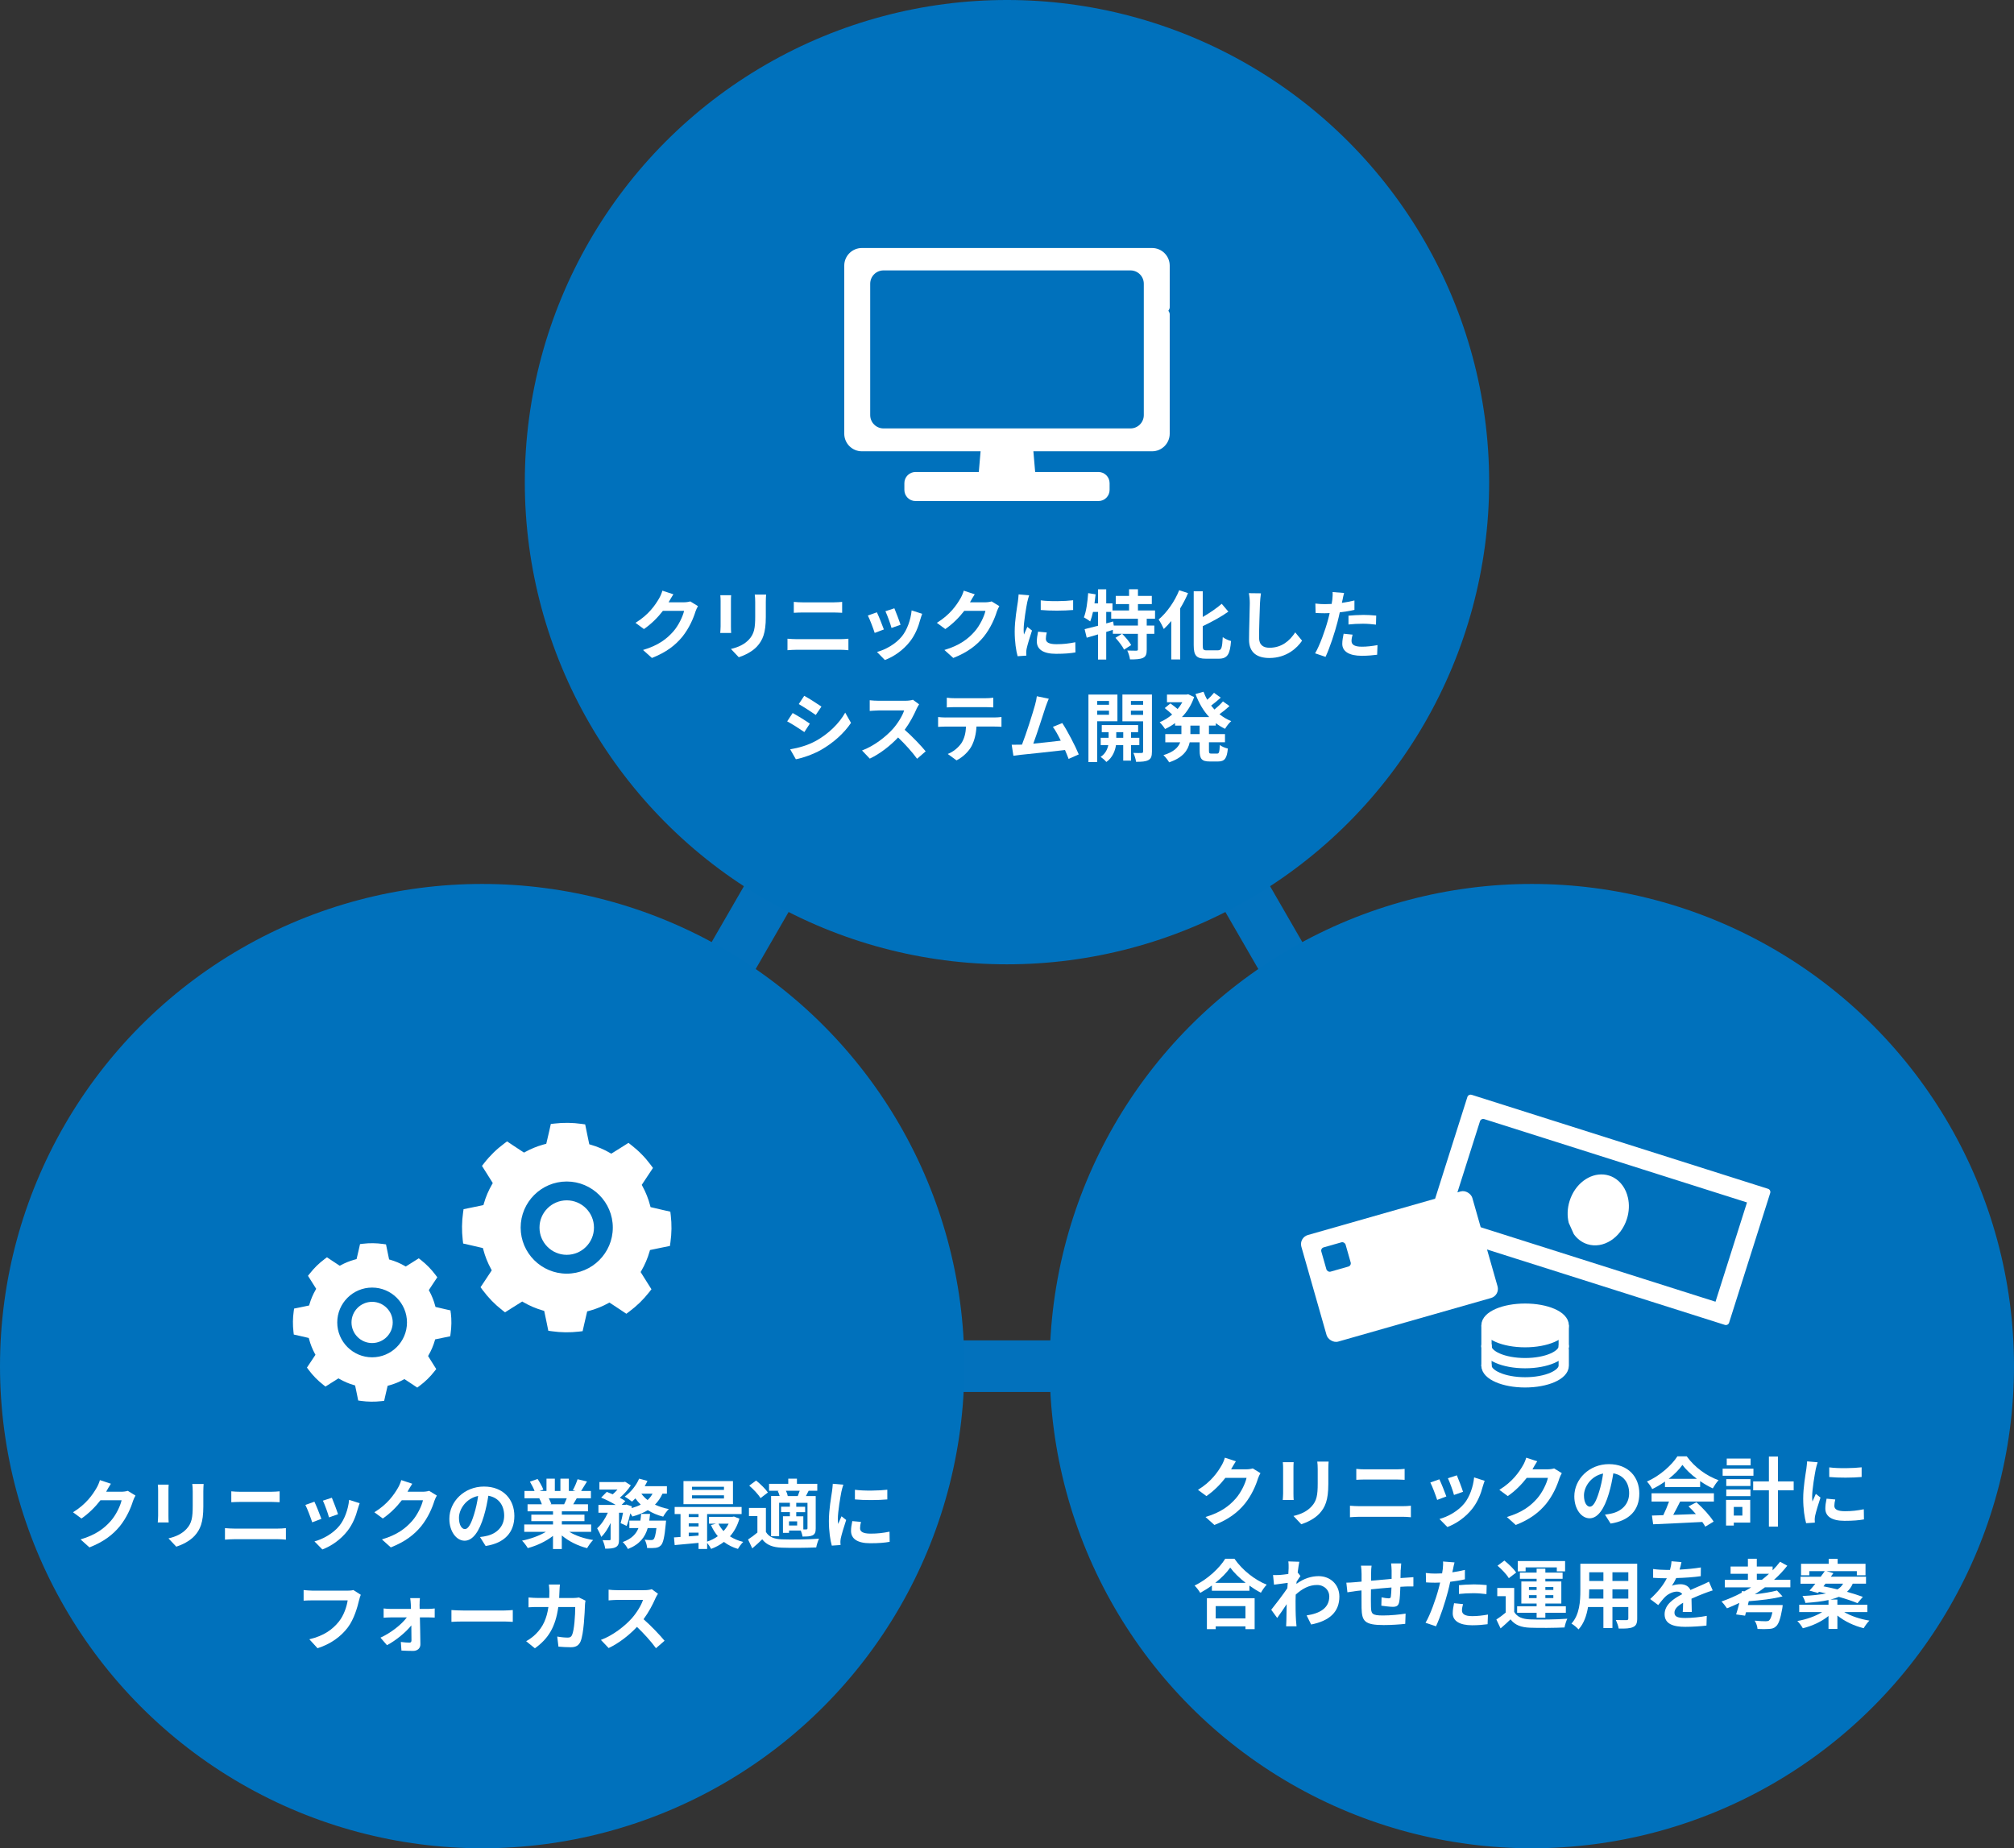 <?xml version="1.0" encoding="UTF-8"?>
<svg id="_レイヤー_2" data-name="レイヤー 2" xmlns="http://www.w3.org/2000/svg" viewBox="0 0 668.31 613.33">
  <rect x="0" y="0" width="668.31" height="613.33" fill="#333333" stroke="none"/>
  <defs>
    <style>
      .cls-1 {
        stroke: #0271bc;
        stroke-miterlimit: 10;
        stroke-width: 17.12px;
      }

      .cls-1, .cls-2 {
        fill: none;
      }

      .cls-3, .cls-4 {
        fill: #fff;
      }

      .cls-3, .cls-2 {
        stroke: #fff;
        stroke-linecap: round;
        stroke-linejoin: round;
        stroke-width: 3.41px;
      }

      .cls-5 {
        fill: #0071bc;
      }
    </style>
  </defs>
  <g id="_レイヤー_1-2" data-name="レイヤー 1">
    <polygon class="cls-1" points="334.15 160 164.78 453.36 503.53 453.36 334.15 160"/>
    <g>
      <circle class="cls-5" cx="334.15" cy="160" r="160"/>
      <g>
        <path class="cls-4" d="M221.95,199.75s-.05.08-.08.12h5.02c.77,0,1.6-.12,2.17-.3l2.55,1.57c-.28.48-.62,1.17-.83,1.8-.67,2.22-2.1,5.55-4.35,8.35-2.38,2.9-5.4,5.2-10.1,7.05l-2.95-2.65c5.12-1.52,7.9-3.7,10.07-6.17,1.7-1.95,3.15-4.95,3.55-6.82h-7.02c-1.67,2.17-3.85,4.37-6.3,6.05l-2.8-2.07c4.37-2.67,6.55-5.9,7.8-8.05.38-.62.9-1.77,1.12-2.62l3.65,1.2c-.57.87-1.22,2-1.52,2.55Z"/>
        <path class="cls-4" d="M242.55,199.43v8.45c0,.62.02,1.6.07,2.17h-3.62c.03-.47.12-1.45.12-2.2v-8.42c0-.47-.02-1.35-.1-1.92h3.6c-.05.57-.07,1.12-.07,1.92ZM254.12,199.8v4.95c0,5.37-1.05,7.7-2.9,9.75-1.65,1.8-4.25,3.02-6.07,3.6l-2.6-2.75c2.47-.58,4.5-1.53,6-3.15,1.72-1.88,2.05-3.75,2.05-7.65v-4.75c0-1-.05-1.8-.15-2.5h3.77c-.05.7-.1,1.5-.1,2.5Z"/>
        <path class="cls-4" d="M264.43,212.1h14.35c.85,0,1.9-.05,2.75-.15v3.82c-.87-.1-2-.15-2.75-.15h-14.35c-.97,0-2.2.08-3.12.15v-3.82c.97.08,2.15.15,3.12.15ZM266.33,199.88h10.35c1,0,2.08-.08,2.77-.15v3.62c-.72-.03-1.9-.1-2.77-.1h-10.32c-.95,0-2.1.05-2.95.1v-3.62c.9.1,2.07.15,2.92.15Z"/>
        <path class="cls-4" d="M293.3,208.88l-3.05,1.15c-.42-1.35-1.67-4.67-2.27-5.77l3-1.07c.62,1.27,1.82,4.3,2.32,5.7ZM305.4,205.5c-.65,2.52-1.7,5.12-3.4,7.32-2.32,3-5.45,5.1-8.37,6.2l-2.62-2.67c2.75-.72,6.22-2.62,8.3-5.22,1.7-2.12,2.9-5.45,3.2-8.57l3.5,1.12c-.3.8-.45,1.33-.6,1.83ZM298.83,207.33l-3,1.05c-.3-1.22-1.4-4.25-2.02-5.55l2.97-.97c.47,1.08,1.7,4.32,2.05,5.47Z"/>
        <path class="cls-4" d="M321.95,199.75s-.05.08-.08.12h5.02c.77,0,1.6-.12,2.17-.3l2.55,1.57c-.28.48-.62,1.17-.83,1.8-.67,2.22-2.1,5.55-4.35,8.35-2.38,2.9-5.4,5.2-10.1,7.05l-2.95-2.65c5.12-1.52,7.9-3.7,10.07-6.17,1.7-1.95,3.15-4.95,3.55-6.82h-7.02c-1.67,2.17-3.85,4.37-6.3,6.05l-2.8-2.07c4.37-2.67,6.55-5.9,7.8-8.05.38-.62.9-1.77,1.12-2.62l3.65,1.2c-.57.87-1.22,2-1.52,2.55Z"/>
        <path class="cls-4" d="M340.88,199.78c-.33,1.67-1.2,6.67-1.2,9.17,0,.47.03,1.12.1,1.62.37-.85.77-1.72,1.12-2.55l1.55,1.22c-.7,2.07-1.52,4.8-1.8,6.12-.07.38-.12.92-.12,1.17,0,.28.03.67.05,1.03l-2.9.2c-.5-1.72-.97-4.77-.97-8.17,0-3.75.77-7.97,1.05-9.9.07-.7.22-1.65.25-2.45l3.5.3c-.2.52-.53,1.77-.62,2.22ZM347.05,212c0,1.1.95,1.77,3.5,1.77,2.22,0,4.07-.2,6.27-.65l.05,3.37c-1.62.3-3.62.47-6.45.47-4.3,0-6.37-1.52-6.37-4.1,0-.97.15-1.97.42-3.25l2.88.27c-.2.83-.3,1.42-.3,2.1ZM356.1,199.2v3.22c-3.07.27-7.6.3-10.75,0v-3.2c3.07.42,8.05.3,10.75-.03Z"/>
        <path class="cls-4" d="M380.52,205.33v2.25h2.52v2.75h-2.52v5.22c0,1.5-.25,2.3-1.25,2.77-1.02.45-2.42.5-4.3.5-.1-.85-.5-2.12-.9-2.95,1.25.05,2.6.05,3,.05.42-.02.52-.1.52-.42v-5.17h-5.22c1.1,1.1,2.4,2.62,3,3.72l-2.37,1.52c-.5-1.08-1.77-2.72-2.85-3.92l2.15-1.33h-3.02v-1.32c-.72.22-1.47.47-2.2.7v9.17h-2.72v-8.35c-1.35.4-2.62.77-3.75,1.1l-.7-2.85c1.22-.28,2.77-.68,4.45-1.12v-4.6h-1.67c-.25,1.2-.58,2.27-.92,3.17-.45-.38-1.52-1.05-2.1-1.35.8-2,1.2-5.1,1.42-8.05l2.47.4c-.1,1-.22,2-.37,3h1.17v-4.67h2.72v4.67h2.08v2.35h5.5v-2.12h-4.42v-2.7h4.42v-2.22h2.95v2.22h4.6v2.7h-4.6v2.12h5.67v2.75h-2.75ZM377.6,205.33h-8.87v-2.27h-1.65v3.82l2.3-.65.2,1.35h8.02v-2.25Z"/>
        <path class="cls-4" d="M394.23,196.83c-.72,1.7-1.6,3.4-2.6,5.05v16.95h-2.97v-12.75c-.8.98-1.65,1.88-2.47,2.65-.33-.75-1.17-2.4-1.72-3.15,2.7-2.28,5.32-5.95,6.82-9.72l2.95.97ZM404.15,215.8c1.2,0,1.4-.85,1.6-4.37.7.53,1.95,1.1,2.75,1.28-.35,4.3-1.12,5.87-4.07,5.87h-4.27c-3.15,0-4.05-1-4.05-4.52v-17.87h3v8.55c2.35-1.35,4.65-2.95,6.3-4.37l2.2,2.6c-2.47,1.75-5.57,3.42-8.5,4.82v6.3c0,1.47.17,1.72,1.38,1.72h3.67Z"/>
        <path class="cls-4" d="M418.1,200.2c-.1,2.7-.3,8.3-.3,11.4,0,2.52,1.5,3.35,3.45,3.35,4.12,0,6.75-2.37,8.55-5.1l2.27,2.75c-1.6,2.4-5.15,5.75-10.85,5.75-4.1,0-6.75-1.8-6.75-6.07,0-3.35.25-9.92.25-12.07,0-1.17-.1-2.38-.32-3.37l4.02.05c-.15,1.05-.27,2.32-.32,3.32Z"/>
        <path class="cls-4" d="M445.48,199.11c-.05.27-.12.6-.2.95,1.4-.2,2.8-.47,4.17-.8v3.12c-1.5.35-3.2.62-4.87.82-.23,1.08-.48,2.17-.75,3.2-.9,3.5-2.57,8.6-3.97,11.57l-3.47-1.17c1.5-2.5,3.4-7.75,4.32-11.25.17-.67.37-1.38.52-2.1-.58.03-1.12.05-1.65.05-1.2,0-2.15-.05-3.02-.1l-.08-3.12c1.28.15,2.12.2,3.15.2.72,0,1.47-.02,2.25-.07.1-.55.18-1.03.23-1.42.1-.92.15-1.95.08-2.52l3.82.3c-.2.67-.42,1.8-.52,2.35ZM448.48,212.68c0,1.1.75,1.92,3.42,1.92,1.67,0,3.4-.2,5.2-.53l-.12,3.2c-1.4.18-3.1.35-5.1.35-4.2,0-6.47-1.45-6.47-3.97,0-1.15.25-2.35.45-3.35l2.97.3c-.2.7-.35,1.52-.35,2.07ZM452.27,204.05c1.42,0,2.92.08,4.4.23l-.08,3c-1.25-.15-2.77-.3-4.3-.3-1.7,0-3.25.08-4.82.25v-2.92c1.4-.12,3.2-.25,4.8-.25Z"/>
        <path class="cls-4" d="M268.73,240.13l-1.82,2.8c-1.42-.97-4.02-2.67-5.7-3.55l1.82-2.77c1.67.9,4.42,2.62,5.7,3.52ZM270.75,245.85c4.25-2.38,7.72-5.8,9.72-9.37l1.92,3.4c-2.32,3.45-5.85,6.62-9.95,8.97-2.55,1.45-6.12,2.7-8.35,3.1l-1.88-3.3c2.8-.47,5.8-1.3,8.52-2.8ZM272.58,234.48l-1.88,2.77c-1.4-.97-4-2.67-5.65-3.6l1.82-2.75c1.65.9,4.4,2.67,5.7,3.57Z"/>
        <path class="cls-4" d="M304.12,235.3c-.85,1.95-2.25,4.62-3.92,6.87,2.47,2.15,5.5,5.35,6.97,7.15l-2.85,2.47c-1.62-2.25-3.95-4.8-6.3-7.07-2.65,2.8-5.97,5.4-9.4,7.02l-2.57-2.7c4.02-1.5,7.9-4.55,10.25-7.17,1.65-1.87,3.17-4.35,3.72-6.12h-8.47c-1.05,0-2.42.15-2.95.17v-3.55c.67.1,2.2.17,2.95.17h8.82c1.08,0,2.08-.15,2.57-.33l2.05,1.52c-.2.28-.65,1.05-.88,1.55Z"/>
        <path class="cls-4" d="M313.68,238.08h16.37c.53,0,1.62-.05,2.27-.15v3.25c-.62-.05-1.57-.08-2.27-.08h-6.02c-.15,2.57-.7,4.67-1.6,6.42-.88,1.72-2.8,3.67-5.02,4.8l-2.92-2.12c1.78-.67,3.52-2.12,4.52-3.57,1.02-1.55,1.45-3.42,1.55-5.52h-6.87c-.75,0-1.7.05-2.4.1v-3.27c.75.08,1.62.15,2.4.15ZM316.85,231.7h10.05c.85,0,1.85-.05,2.7-.17v3.22c-.85-.05-1.83-.1-2.7-.1h-10.02c-.87,0-1.92.05-2.7.1v-3.22c.83.12,1.85.17,2.67.17Z"/>
        <path class="cls-4" d="M346.95,234.63c-.8,2.45-2.82,8.8-4.07,12.15,3.05-.3,6.6-.7,9.12-1-.88-1.8-1.8-3.47-2.62-4.57l3.12-1.27c1.77,2.7,4.32,7.6,5.47,10.4l-3.37,1.5c-.33-.85-.73-1.87-1.2-2.95-4.05.48-11.62,1.28-14.77,1.6-.62.08-1.55.2-2.35.3l-.57-3.65c.85,0,1.92,0,2.75-.03.2,0,.45-.02.67-.02,1.45-3.7,3.6-10.55,4.32-13.15.35-1.27.5-2.05.6-2.9l3.97.83c-.33.75-.7,1.67-1.08,2.77Z"/>
        <path class="cls-4" d="M364.08,239.33v13.55h-2.9v-22.39h9.62v8.85h-6.72ZM364.08,232.61v1.27h3.92v-1.27h-3.92ZM368,237.18v-1.35h-3.92v1.35h3.92ZM375.32,247.25v5.15h-2.6v-5.15h-2.4c-.25,1.72-1.07,4.15-3.2,5.6-.42-.53-1.32-1.3-1.9-1.7,1.6-1,2.3-2.62,2.55-3.9h-2.52v-2.42h2.62v-1.87h-2.27v-2.35h12.07v2.35h-2.35v1.87h2.75v2.42h-2.75ZM372.73,244.83v-1.87h-2.32v1.87h2.32ZM382.25,249.4c0,1.52-.28,2.35-1.17,2.82-.9.5-2.2.58-4.1.58-.1-.83-.5-2.17-.9-2.95,1.12.05,2.35.05,2.72.02.4,0,.52-.15.52-.5v-10h-6.87v-8.9h9.8v18.92ZM375.28,232.61v1.27h4.05v-1.27h-4.05ZM379.32,237.23v-1.4h-4.05v1.4h4.05Z"/>
        <path class="cls-4" d="M401.17,240.78v2.82h5.32v2.72h-5.32v2.7c0,.9.1,1.05.8,1.05h1.92c.65,0,.77-.5.88-2.85.62.5,1.82,1,2.67,1.17-.3,3.3-1.07,4.3-3.27,4.3h-2.72c-2.7,0-3.37-.88-3.37-3.65v-2.72h-3.3c-.55,2.62-2.2,5.1-6.82,6.65-.38-.67-1.27-1.83-1.9-2.38,3.45-1.05,4.95-2.6,5.57-4.27h-4.95v-2.72h5.35v-2.82h-2.1v-.83c-1.05.78-2.17,1.42-3.32,1.97-.4-.67-1.22-1.7-1.8-2.25,1.45-.6,2.88-1.47,4.15-2.57-.65-.65-1.65-1.5-2.47-2.12l1.88-1.55c.75.53,1.7,1.25,2.4,1.85.6-.7,1.12-1.45,1.57-2.25h-5.1v-2.55h6.52l.52-.1,1.97.92c-.87,2.62-2.3,4.85-4.05,6.65h9.05c-1.95-2.1-3.45-4.7-4.55-7.65l2.67-.75c.35.92.75,1.83,1.25,2.67.83-.75,1.65-1.62,2.22-2.32l2.25,1.6c-1.03.92-2.17,1.9-3.2,2.65.35.45.72.87,1.1,1.3,1.02-.83,2.12-1.85,2.82-2.7l2.17,1.55c-1.02.95-2.22,1.92-3.32,2.7,1.17.95,2.47,1.72,3.9,2.3-.7.58-1.6,1.75-2.05,2.55-1.1-.53-2.12-1.15-3.07-1.88v.8h-2.27ZM398.08,240.78h-3.07v2.82h3.07v-2.82Z"/>
      </g>
      <path class="cls-4" d="M388.15,101.99v-13.84c0-3.22-2.62-5.85-5.85-5.85h-96.3c-3.22,0-5.85,2.62-5.85,5.85v55.76c0,3.22,2.62,5.85,5.85,5.85h39.39l-.59,6.87h-21.01c-2.03,0-3.69,1.65-3.69,3.69v2.26c0,2.03,1.65,3.69,3.69,3.69h60.72c2.03,0,3.69-1.65,3.69-3.69v-2.26c0-2.03-1.65-3.69-3.69-3.69h-21.01l-.59-6.87h39.39c3.22,0,5.85-2.62,5.85-5.85v-39.66c0-.23-.06-.46-.17-.65l-.27-.48.27-.48c.11-.2.17-.42.17-.65ZM379.55,137.74c0,2.45-1.98,4.43-4.43,4.43h-81.93c-2.45,0-4.43-1.98-4.43-4.43v-43.58c0-2.45,1.98-4.43,4.43-4.43h81.93c2.45,0,4.43,1.98,4.43,4.43v43.58Z"/>
    </g>
    <g>
      <g>
        <circle class="cls-5" cx="160" cy="453.33" r="160"/>
        <g>
          <path class="cls-4" d="M35.3,494.9s-.05.07-.08.12h5.02c.77,0,1.6-.12,2.17-.3l2.55,1.57c-.28.48-.62,1.17-.83,1.8-.67,2.22-2.1,5.55-4.35,8.35-2.38,2.9-5.4,5.2-10.1,7.05l-2.95-2.65c5.12-1.52,7.9-3.7,10.07-6.17,1.7-1.95,3.15-4.95,3.55-6.82h-7.02c-1.67,2.17-3.85,4.37-6.3,6.05l-2.8-2.07c4.37-2.67,6.55-5.9,7.8-8.05.38-.62.9-1.77,1.12-2.62l3.65,1.2c-.57.87-1.22,2-1.52,2.55Z"/>
          <path class="cls-4" d="M55.9,494.58v8.45c0,.62.02,1.6.07,2.17h-3.62c.03-.47.12-1.45.12-2.2v-8.42c0-.47-.02-1.35-.1-1.92h3.6c-.05.57-.07,1.12-.07,1.92ZM67.47,494.95v4.95c0,5.37-1.05,7.7-2.9,9.75-1.65,1.8-4.25,3.02-6.07,3.6l-2.6-2.75c2.47-.57,4.5-1.52,6-3.15,1.72-1.87,2.05-3.75,2.05-7.65v-4.75c0-1-.05-1.8-.15-2.5h3.77c-.05.7-.1,1.5-.1,2.5Z"/>
          <path class="cls-4" d="M77.77,507.25h14.35c.85,0,1.9-.05,2.75-.15v3.82c-.87-.1-2-.15-2.75-.15h-14.35c-.97,0-2.2.08-3.12.15v-3.82c.97.08,2.15.15,3.12.15ZM79.67,495.03h10.35c1,0,2.08-.08,2.77-.15v3.62c-.72-.02-1.9-.1-2.77-.1h-10.32c-.95,0-2.1.05-2.95.1v-3.62c.9.1,2.07.15,2.92.15Z"/>
          <path class="cls-4" d="M106.65,504.02l-3.05,1.15c-.42-1.35-1.67-4.67-2.27-5.77l3-1.07c.62,1.27,1.82,4.3,2.32,5.7ZM118.74,500.65c-.65,2.52-1.7,5.12-3.4,7.32-2.32,3-5.45,5.1-8.37,6.2l-2.62-2.67c2.75-.72,6.22-2.62,8.3-5.22,1.7-2.12,2.9-5.45,3.2-8.57l3.5,1.12c-.3.8-.45,1.32-.6,1.82ZM112.17,502.48l-3,1.05c-.3-1.23-1.4-4.25-2.02-5.55l2.97-.97c.47,1.07,1.7,4.32,2.05,5.47Z"/>
          <path class="cls-4" d="M135.3,494.9s-.05.07-.08.12h5.02c.77,0,1.6-.12,2.17-.3l2.55,1.57c-.28.48-.62,1.17-.83,1.8-.67,2.22-2.1,5.55-4.35,8.35-2.38,2.9-5.4,5.2-10.1,7.05l-2.95-2.65c5.12-1.52,7.9-3.7,10.07-6.17,1.7-1.95,3.15-4.95,3.55-6.82h-7.02c-1.67,2.17-3.85,4.37-6.3,6.05l-2.8-2.07c4.37-2.67,6.55-5.9,7.8-8.05.38-.62.9-1.77,1.12-2.62l3.65,1.2c-.57.87-1.22,2-1.52,2.55Z"/>
          <path class="cls-4" d="M161.15,513.02l-1.87-2.97c.95-.1,1.65-.25,2.32-.4,3.2-.75,5.7-3.05,5.7-6.7,0-3.45-1.87-6.02-5.25-6.6-.35,2.12-.78,4.42-1.5,6.77-1.5,5.05-3.65,8.15-6.37,8.15s-5.07-3.05-5.07-7.27c0-5.77,5-10.7,11.47-10.7s10.1,4.3,10.1,9.75-3.22,9-9.52,9.97ZM154.27,507.42c1.05,0,2.02-1.57,3.05-4.95.58-1.85,1.05-3.97,1.33-6.05-4.12.85-6.35,4.5-6.35,7.25,0,2.52,1,3.75,1.97,3.75Z"/>
          <path class="cls-4" d="M188.9,508.32c2.12,1.3,5.02,2.27,7.92,2.72-.67.65-1.55,1.9-2,2.7-3.07-.77-6.1-2.27-8.4-4.22v4.5h-2.92v-4.35c-2.32,1.82-5.4,3.27-8.37,4.05-.42-.72-1.27-1.87-1.9-2.47,2.8-.57,5.75-1.62,7.9-2.92h-7.17v-2.45h9.55v-1.1h-7.2v-2.15h7.2v-1.12h-8.45v-2.32h4.75c-.2-.62-.52-1.37-.85-1.95l.3-.05h-5.22v-2.42h3.35c-.35-.95-1-2.15-1.55-3.1l2.55-.88c.72,1.07,1.55,2.55,1.9,3.52l-1.22.45h2.27v-4.07h2.77v4.07h1.85v-4.07h2.8v4.07h2.22l-.9-.27c.6-1.02,1.22-2.52,1.58-3.62l3.12.75c-.7,1.15-1.38,2.27-1.95,3.15h3.25v2.42h-4.7c-.4.72-.8,1.4-1.17,2h4.9v2.32h-8.67v1.12h7.5v2.15h-7.5v1.1h9.72v2.45h-7.25ZM182.1,497.18c.35.65.67,1.4.85,1.92l-.42.08h4.67c.3-.6.6-1.32.88-2h-5.97Z"/>
          <path class="cls-4" d="M219.84,495.65c-.65,1.42-1.47,2.62-2.5,3.65,1.38.65,2.92,1.15,4.6,1.47-.65.6-1.47,1.77-1.88,2.52-1.9-.48-3.6-1.22-5.1-2.15-1.47.9-3.2,1.57-5.1,2.1-.15-.27-.4-.65-.7-1.05-.35,1.55-.77,3.05-1.22,4.17l-2-.92c.27-.92.57-2.17.8-3.45h-1.33v8.8c0,1.35-.2,2.15-1.07,2.6-.85.47-1.97.52-3.52.52-.08-.83-.47-2.02-.85-2.82.92.03,1.92.03,2.25.03.3-.03.4-.08.4-.38v-5.35c-.88,1.85-1.92,3.52-3.12,4.62-.25-.85-.9-2.07-1.35-2.87,1.38-1.22,2.67-3.17,3.55-5.15h-3.12v-2.6h5.72c-1.4-.85-3.27-1.8-4.82-2.42l1.87-1.9c.6.23,1.3.5,1.97.8.55-.47,1.1-1.02,1.58-1.57h-6v-2.5h8.07l.45-.1,1.9,1.2c-.85,1.4-2.25,2.92-3.65,4.12.72.38,1.35.75,1.83,1.1l-1.23,1.27h1.2l.4-.12,1.8.6-.1.58c1.1-.3,2.15-.68,3.05-1.15-.65-.62-1.25-1.32-1.77-2.07-.38.4-.75.75-1.12,1.07-.57-.47-1.72-1.27-2.42-1.67,1.95-1.4,3.8-3.65,4.77-5.95l2.77.75c-.27.6-.58,1.17-.92,1.75h7.37v2.47h-1.45ZM221.02,504.6s-.05.77-.1,1.12c-.4,4.32-.85,6.25-1.57,7.05-.55.57-1.08.77-1.82.87-.62.08-1.65.1-2.8.05-.03-.82-.35-1.97-.8-2.75.9.1,1.75.12,2.15.12.35,0,.55-.05.8-.27.35-.32.67-1.4.95-3.72h-2.9c-.85,2.97-2.62,5.4-6.57,6.95-.33-.7-1.1-1.75-1.72-2.3,3-1.1,4.45-2.7,5.22-4.65h-3.02v-2.47h3.65c.12-.73.2-1.45.25-2.22h2.97c-.08.75-.15,1.5-.25,2.22h5.57ZM212.82,495.65c.55.77,1.25,1.5,2.07,2.12.67-.6,1.22-1.32,1.65-2.12h-3.72Z"/>
          <path class="cls-4" d="M245.37,503.95c-.67,2.35-1.75,4.3-3.15,5.87,1.25.82,2.75,1.45,4.4,1.85-.58.55-1.35,1.62-1.75,2.32-1.77-.52-3.32-1.3-4.65-2.32-1.27.97-2.7,1.75-4.25,2.32-.27-.57-.83-1.4-1.32-2v2.02h-2.85v-2.02c-2.87.27-5.72.52-7.92.73l-.23-2.55c.65-.05,1.4-.07,2.17-.15v-7.6h-1.95v-2.35h22.22v2.35h-11.45v9.15c1.27-.42,2.5-1.02,3.55-1.8-.9-1.07-1.67-2.32-2.27-3.7l1.65-.45h-2.3v-2.27h7.77l.5-.1,1.82.7ZM243.22,499.15h-16.42v-7.67h16.42v7.67ZM228.55,502.43v1h3.25v-1h-3.25ZM228.55,506.55h3.25v-1.05h-3.25v1.05ZM228.55,509.82c1.05-.08,2.15-.15,3.25-.25v-.97h-3.25v1.22ZM240.24,493.38h-10.6v1.02h10.6v-1.02ZM240.24,496.2h-10.6v1.05h10.6v-1.05ZM238.42,505.62c.42.9,1,1.72,1.67,2.45.67-.73,1.25-1.55,1.7-2.45h-3.37Z"/>
          <path class="cls-4" d="M254.15,508.35c.97,1.67,2.72,2.37,5.27,2.47,3,.12,8.9.05,12.35-.22-.35.7-.78,2.07-.92,2.9-3.1.15-8.4.2-11.45.08-2.97-.12-4.97-.85-6.47-2.77-1,.97-2.02,1.92-3.3,3l-1.4-2.95c.97-.62,2.1-1.45,3.1-2.3v-5.45h-2.8v-2.72h5.62v7.97ZM252.37,497.15c-.7-1.22-2.35-2.95-3.75-4.15l2.27-1.7c1.4,1.12,3.12,2.77,3.92,3.97l-2.45,1.87ZM258.5,494.7h-3.3v-2.3h6.37v-1.72h2.88v1.72h6.75v2.3h-2.87c-.33.65-.62,1.23-.9,1.75h3.25v10.72c0,1.2-.2,1.85-1,2.3-.83.4-1.88.42-3.38.42-.07-.57-.32-1.37-.57-2h-3.9v.77h-2.02v-5.5h2.3v-1.37h-2.92v-1.8h2.92v-1.3h-3.57v11.1h-2.67v-13.35h2.85c-.15-.55-.38-1.15-.62-1.65l.42-.1ZM264.72,496.45c.22-.52.45-1.17.65-1.75h-4.57c.3.58.52,1.23.6,1.75h3.32ZM264.52,504.85h-2.7v1.38h2.7v-1.38ZM267.94,498.7h-3.72v1.3h2.95v1.8h-2.95v1.37h2.35v4.35h1c.27-.03.38-.1.38-.4v-8.42Z"/>
          <path class="cls-4" d="M279.22,494.93c-.33,1.67-1.2,6.67-1.2,9.17,0,.47.03,1.12.1,1.62.37-.85.77-1.72,1.12-2.55l1.55,1.22c-.7,2.07-1.52,4.8-1.8,6.12-.07.38-.12.92-.12,1.17,0,.27.03.67.05,1.02l-2.9.2c-.5-1.72-.97-4.77-.97-8.17,0-3.75.77-7.97,1.05-9.9.07-.7.22-1.65.25-2.45l3.5.3c-.2.52-.53,1.77-.62,2.22ZM285.4,507.15c0,1.1.95,1.77,3.5,1.77,2.22,0,4.07-.2,6.27-.65l.05,3.37c-1.62.3-3.62.47-6.45.47-4.3,0-6.37-1.52-6.37-4.1,0-.97.15-1.97.42-3.25l2.88.27c-.2.82-.3,1.42-.3,2.1ZM294.44,494.35v3.22c-3.07.27-7.6.3-10.75,0v-3.2c3.07.42,8.05.3,10.75-.02Z"/>
          <path class="cls-4" d="M119.17,530.95c-.58,2.45-1.67,6.32-3.75,9.1-2.27,3-5.6,5.47-10.05,6.9l-2.72-2.97c4.95-1.17,7.77-3.35,9.8-5.87,1.65-2.07,2.6-4.92,2.92-7.05h-11.65c-1.12,0-2.32.05-2.97.1v-3.52c.75.08,2.17.2,3,.2h11.55c.5,0,1.3-.02,1.97-.2l2.45,1.57c-.23.5-.42,1.22-.55,1.75Z"/>
          <path class="cls-4" d="M139.22,532.38c0,.45.03.97.03,1.52h2.95c.65,0,1.6-.1,2.05-.15v3.02c-.6-.02-1.38-.05-1.92-.05h-3c.07,2.97.15,6.37.17,8.92.02,1.3-.95,2.2-2.42,2.2-1.2,0-2.75-.05-3.87-.12l-.2-2.85c1.03.15,2.22.22,2.88.22.47,0,.65-.27.65-.77,0-1.23-.03-3.05-.05-4.95-1.75,2.22-5.12,5.02-8.07,6.57l-2.17-2.5c3.55-1.62,7.02-4.4,8.75-6.72h-5.35c-.72,0-1.62.05-2.35.1v-3.07c.6.08,1.62.15,2.27.15h6.8c0-.55-.03-1.05-.05-1.52-.03-.6-.1-1.4-.2-2.07h3.22c-.08.6-.1,1.4-.1,2.07Z"/>
          <path class="cls-4" d="M153.82,534.43h13.42c1.17,0,2.27-.1,2.92-.15v3.92c-.6-.03-1.88-.12-2.92-.12h-13.42c-1.42,0-3.1.05-4.02.12v-3.92c.9.08,2.72.15,4.02.15Z"/>
          <path class="cls-4" d="M185.65,528.03c-.02.77-.05,1.52-.1,2.25h4.7c.62,0,1.27-.07,1.87-.17l2.17,1.05c-.08.4-.17,1.05-.17,1.32-.1,2.7-.4,9.67-1.47,12.22-.55,1.27-1.5,1.92-3.22,1.92-1.42,0-2.92-.1-4.12-.2l-.4-3.35c1.23.23,2.52.35,3.5.35.8,0,1.15-.27,1.42-.88.73-1.57,1.05-6.57,1.05-9.27h-5.62c-.92,6.6-3.3,10.52-7.77,13.7l-2.9-2.35c1.03-.57,2.27-1.42,3.27-2.45,2.32-2.3,3.57-5.1,4.12-8.9h-3.3c-.85,0-2.22,0-3.3.1v-3.27c1.05.1,2.35.17,3.3.17h3.57c.02-.7.05-1.42.05-2.17,0-.55-.08-1.7-.17-2.3h3.67c-.08.57-.12,1.62-.15,2.22Z"/>
          <path class="cls-4" d="M217.47,530.45c-.85,1.95-2.25,4.62-3.92,6.87,2.47,2.15,5.5,5.35,6.97,7.15l-2.85,2.47c-1.62-2.25-3.95-4.8-6.3-7.07-2.65,2.8-5.97,5.4-9.4,7.02l-2.57-2.7c4.02-1.5,7.9-4.55,10.25-7.17,1.65-1.87,3.17-4.35,3.72-6.12h-8.47c-1.05,0-2.42.15-2.95.17v-3.55c.67.1,2.2.17,2.95.17h8.82c1.08,0,2.08-.15,2.57-.33l2.05,1.52c-.2.27-.65,1.05-.88,1.55Z"/>
        </g>
        <g>
          <g>
            <path class="cls-4" d="M123.48,432c-3.77,0-6.84,3.07-6.84,6.84s3.07,6.84,6.84,6.84,6.84-3.07,6.84-6.84-3.07-6.84-6.84-6.84Z"/>
            <path class="cls-4" d="M149.59,435.77l-.11-.93-1.82-.41c-.95-.21-1.92-.43-2.82-.66l-.33-.08-.09-.33c-.45-1.72-1.11-3.38-1.96-4.94l-.17-.3.19-.29c.43-.67.89-1.36,1.35-2.05l1.28-1.92-.56-.75c-.73-.97-1.49-1.86-2.26-2.65-.8-.81-1.67-1.6-2.6-2.33l-.73-.57-1.93,1.22c-.7.45-1.42.9-2.1,1.32l-.29.18-.3-.17c-1.53-.89-3.18-1.59-4.89-2.08l-.33-.09-.07-.33c-.2-.92-.4-1.89-.59-2.85l-.37-1.82-.92-.13c-2.25-.32-4.52-.35-6.77-.08l-.93.11-.41,1.83c-.21.95-.43,1.91-.66,2.82l-.08.33-.33.09c-.17.04-.33.09-.5.14-1.54.44-3.04,1.05-4.44,1.82l-.3.16-.29-.18c-.74-.48-1.52-.99-2.27-1.5l-1.69-1.13-.75.56c-.95.71-1.84,1.47-2.65,2.26-.8.79-1.59,1.66-2.32,2.6l-.58.73,1.07,1.69c.5.78,1,1.57,1.47,2.34l.18.29-.17.3c-.89,1.53-1.59,3.18-2.08,4.89l-.09.33-.33.07c-.94.21-1.95.41-2.92.61,0,0-1.34.27-1.74.35l-.13.92c-.32,2.25-.34,4.53-.08,6.77l.11.93,1.97.44c.9.2,1.81.41,2.67.62l.33.08.09.33c.45,1.72,1.11,3.38,1.96,4.94l.17.3-.19.29c-.47.73-.98,1.49-1.48,2.23l-1.16,1.73.56.75c.71.96,1.47,1.85,2.26,2.65.78.8,1.65,1.58,2.6,2.32l.73.58,1.7-1.08c.77-.49,1.57-.99,2.32-1.46l.29-.18.3.17c1.54.89,3.19,1.6,4.89,2.08l.33.09.07.33c.19.83.36,1.7.54,2.57l.42,2.1.92.13c2.24.32,4.52.35,6.77.08l.93-.11.4-1.78c.21-.96.44-1.94.67-2.87l.08-.33.33-.09c.17-.04.33-.09.5-.14,1.54-.44,3.03-1.05,4.44-1.83l.3-.16.29.19c.69.45,1.41.93,2.14,1.41l1.83,1.22.75-.56c.95-.71,1.84-1.47,2.65-2.26.8-.78,1.58-1.65,2.32-2.6l.58-.73-1.24-1.97c-.44-.69-.88-1.39-1.29-2.07l-.18-.29.17-.3c.89-1.53,1.59-3.18,2.08-4.89l.09-.33.33-.07c.89-.2,1.84-.39,2.77-.57,0,0,1.49-.3,1.9-.38l.13-.93c.32-2.25.35-4.53.08-6.78ZM123.48,450.41c-6.38,0-11.57-5.19-11.57-11.57s5.19-11.57,11.57-11.57,11.57,5.19,11.57,11.57-5.19,11.57-11.57,11.57Z"/>
          </g>
          <g>
            <path class="cls-4" d="M188.06,398.32c-4.98,0-9.04,4.05-9.04,9.04s4.05,9.04,9.04,9.04,9.04-4.05,9.04-9.04-4.05-9.04-9.04-9.04Z"/>
            <path class="cls-4" d="M222.58,403.3l-.14-1.22-2.4-.54c-1.25-.28-2.53-.57-3.73-.87l-.44-.11-.11-.44c-.59-2.28-1.46-4.47-2.59-6.53l-.22-.4.25-.38c.57-.88,1.18-1.8,1.79-2.7l1.69-2.54-.73-.99c-.96-1.28-1.96-2.46-2.99-3.5-1.05-1.08-2.21-2.11-3.44-3.07l-.97-.76-2.55,1.61c-.93.59-1.87,1.19-2.78,1.74l-.39.23-.39-.23c-2.02-1.18-4.2-2.1-6.46-2.75l-.43-.12-.1-.44c-.27-1.21-.53-2.5-.78-3.76l-.49-2.41-1.22-.17c-2.97-.42-5.98-.46-8.95-.11l-1.23.14-.54,2.42c-.28,1.25-.57,2.53-.87,3.72l-.11.44-.44.11c-.22.06-.44.12-.66.18-2.04.58-4.01,1.39-5.87,2.41l-.4.22-.38-.24c-.98-.63-2-1.31-3.01-1.98l-2.24-1.5-.99.74c-1.26.94-2.44,1.94-3.51,2.99-1.06,1.04-2.1,2.19-3.07,3.43l-.76.97,1.41,2.23c.66,1.03,1.33,2.08,1.94,3.09l.24.39-.23.39c-1.18,2.03-2.11,4.2-2.75,6.46l-.12.44-.44.1c-1.24.28-2.57.54-3.86.8,0,0-1.77.35-2.3.46l-.17,1.22c-.42,2.98-.45,5.99-.11,8.95l.14,1.23,2.6.59c1.19.27,2.4.54,3.53.82l.44.11.11.44c.59,2.27,1.47,4.47,2.6,6.53l.22.4-.25.38c-.62.96-1.29,1.97-1.95,2.95l-1.53,2.29.74.99c.94,1.26,1.95,2.44,2.99,3.51,1.03,1.06,2.18,2.09,3.43,3.07l.97.76,2.25-1.43c1.02-.65,2.07-1.32,3.07-1.92l.39-.24.39.23c2.04,1.18,4.21,2.11,6.46,2.75l.43.12.1.44c.25,1.09.48,2.25.71,3.39l.56,2.77,1.22.17c2.96.42,5.98.46,8.95.11l1.22-.14.53-2.35c.28-1.27.58-2.57.88-3.79l.11-.44.44-.11c.22-.06.44-.12.66-.18,2.03-.58,4.01-1.39,5.87-2.41l.4-.22.38.24c.92.59,1.87,1.23,2.83,1.87l2.41,1.61.99-.74c1.25-.94,2.43-1.94,3.51-2.99,1.05-1.03,2.09-2.18,3.07-3.43l.76-.97-1.64-2.6c-.58-.91-1.17-1.84-1.71-2.73l-.24-.39.23-.39c1.18-2.03,2.11-4.2,2.75-6.46l.13-.44.44-.1c1.18-.26,2.43-.51,3.66-.76,0,0,1.97-.39,2.51-.5l.17-1.22c.42-2.97.46-5.99.11-8.96ZM188.06,422.65c-8.43,0-15.29-6.86-15.29-15.29s6.86-15.29,15.29-15.29,15.29,6.86,15.29,15.29-6.86,15.29-15.29,15.29Z"/>
          </g>
        </g>
      </g>
      <g>
        <circle class="cls-5" cx="508.31" cy="453.33" r="160"/>
        <g>
          <path class="cls-4" d="M408.6,487.46s-.05.07-.08.12h5.02c.77,0,1.6-.12,2.17-.3l2.55,1.57c-.28.48-.62,1.17-.83,1.8-.67,2.22-2.1,5.55-4.35,8.35-2.38,2.9-5.4,5.2-10.1,7.05l-2.95-2.65c5.12-1.52,7.9-3.7,10.07-6.17,1.7-1.95,3.15-4.95,3.55-6.82h-7.02c-1.67,2.17-3.85,4.37-6.3,6.05l-2.8-2.07c4.37-2.67,6.55-5.9,7.8-8.05.38-.62.9-1.77,1.12-2.62l3.65,1.2c-.57.87-1.22,2-1.52,2.55Z"/>
          <path class="cls-4" d="M429.21,487.14v8.45c0,.62.02,1.6.07,2.17h-3.62c.03-.47.12-1.45.12-2.2v-8.42c0-.47-.02-1.35-.1-1.92h3.6c-.05.57-.07,1.12-.07,1.92ZM440.78,487.51v4.95c0,5.37-1.05,7.7-2.9,9.75-1.65,1.8-4.25,3.02-6.07,3.6l-2.6-2.75c2.47-.57,4.5-1.52,6-3.15,1.72-1.87,2.05-3.75,2.05-7.65v-4.75c0-1-.05-1.8-.15-2.5h3.77c-.05.7-.1,1.5-.1,2.5Z"/>
          <path class="cls-4" d="M451.08,499.81h14.35c.85,0,1.9-.05,2.75-.15v3.82c-.87-.1-2-.15-2.75-.15h-14.35c-.97,0-2.2.08-3.12.15v-3.82c.97.08,2.15.15,3.12.15ZM452.98,487.59h10.35c1,0,2.08-.08,2.77-.15v3.62c-.72-.02-1.9-.1-2.77-.1h-10.32c-.95,0-2.1.05-2.95.1v-3.62c.9.1,2.07.15,2.92.15Z"/>
          <path class="cls-4" d="M479.95,496.58l-3.05,1.15c-.42-1.35-1.67-4.67-2.27-5.77l3-1.07c.62,1.27,1.82,4.3,2.32,5.7ZM492.05,493.21c-.65,2.52-1.7,5.12-3.4,7.32-2.32,3-5.45,5.1-8.37,6.2l-2.62-2.67c2.75-.72,6.22-2.62,8.3-5.22,1.7-2.12,2.9-5.45,3.2-8.57l3.5,1.12c-.3.8-.45,1.32-.6,1.82ZM485.48,495.04l-3,1.05c-.3-1.23-1.4-4.25-2.02-5.55l2.97-.97c.47,1.07,1.7,4.32,2.05,5.47Z"/>
          <path class="cls-4" d="M508.6,487.46s-.05.07-.08.12h5.02c.77,0,1.6-.12,2.17-.3l2.55,1.57c-.28.48-.62,1.17-.83,1.8-.67,2.22-2.1,5.55-4.35,8.35-2.38,2.9-5.4,5.2-10.1,7.05l-2.95-2.65c5.12-1.52,7.9-3.7,10.07-6.17,1.7-1.95,3.15-4.95,3.55-6.82h-7.02c-1.67,2.17-3.85,4.37-6.3,6.05l-2.8-2.07c4.37-2.67,6.55-5.9,7.8-8.05.38-.62.9-1.77,1.12-2.62l3.65,1.2c-.57.87-1.22,2-1.52,2.55Z"/>
          <path class="cls-4" d="M534.45,505.58l-1.87-2.97c.95-.1,1.65-.25,2.32-.4,3.2-.75,5.7-3.05,5.7-6.7,0-3.45-1.87-6.02-5.25-6.6-.35,2.12-.78,4.42-1.5,6.77-1.5,5.05-3.65,8.15-6.37,8.15s-5.07-3.05-5.07-7.27c0-5.77,5-10.7,11.47-10.7s10.1,4.3,10.1,9.75-3.22,9-9.52,9.97ZM527.58,499.98c1.05,0,2.02-1.57,3.05-4.95.58-1.85,1.05-3.97,1.33-6.05-4.12.85-6.35,4.5-6.35,7.25,0,2.52,1,3.75,1.97,3.75Z"/>
          <path class="cls-4" d="M552.48,491.64c-1.33.95-2.77,1.8-4.22,2.5-.35-.73-1.12-1.85-1.75-2.5,4.25-1.87,8.22-5.42,10.1-8.37h3.1c2.65,3.67,6.62,6.52,10.57,7.92-.75.77-1.4,1.85-1.92,2.72-1.38-.65-2.83-1.47-4.2-2.42v1.97h-11.67v-1.82ZM548.06,495.53h20.67v2.75h-11.2c-.72,1.47-1.55,3.02-2.3,4.42,2.4-.07,4.97-.17,7.52-.27-.78-.9-1.62-1.8-2.45-2.55l2.62-1.37c2.22,1.95,4.55,4.55,5.72,6.42l-2.77,1.67c-.25-.48-.6-1-1-1.55-5.87.32-12.05.57-16.3.77l-.4-2.9,3.77-.12c.67-1.4,1.38-3.05,1.9-4.52h-5.8v-2.75ZM563.08,490.74c-1.92-1.45-3.65-3.07-4.8-4.62-1.07,1.52-2.67,3.15-4.57,4.62h9.37Z"/>
          <path class="cls-4" d="M581.85,489.71h-10.22v-2.35h10.22v2.35ZM580.78,505.26h-5.45v.98h-2.57v-8.52h8.02v7.55ZM572.83,490.84h8.02v2.27h-8.02v-2.27ZM572.83,494.26h8.02v2.22h-8.02v-2.22ZM580.91,486.26h-7.92v-2.25h7.92v2.25ZM575.33,500.06v2.87h2.85v-2.87h-2.85ZM595.2,494.54h-5.22v12.05h-3v-12.05h-5.22v-2.95h5.22v-8.25h3v8.25h5.22v2.95Z"/>
          <path class="cls-4" d="M602.53,487.49c-.33,1.67-1.2,6.67-1.2,9.17,0,.47.03,1.12.1,1.62.37-.85.77-1.72,1.12-2.55l1.55,1.22c-.7,2.07-1.52,4.8-1.8,6.12-.07.38-.12.92-.12,1.17,0,.27.03.67.05,1.02l-2.9.2c-.5-1.72-.97-4.77-.97-8.17,0-3.75.77-7.97,1.05-9.9.07-.7.22-1.65.25-2.45l3.5.3c-.2.52-.53,1.77-.62,2.22ZM608.7,499.71c0,1.1.95,1.77,3.5,1.77,2.22,0,4.07-.2,6.27-.65l.05,3.37c-1.62.3-3.62.47-6.45.47-4.3,0-6.37-1.52-6.37-4.1,0-.97.15-1.97.42-3.25l2.88.27c-.2.82-.3,1.42-.3,2.1ZM617.75,486.91v3.22c-3.07.27-7.6.3-10.75,0v-3.2c3.07.42,8.05.3,10.75-.02Z"/>
          <path class="cls-4" d="M409.63,517.26c2.67,3.82,6.72,7,10.7,8.6-.72.77-1.4,1.75-1.92,2.67-1.28-.65-2.57-1.47-3.82-2.37v1.72h-12.45v-1.75c-1.22.9-2.55,1.72-3.87,2.45-.4-.72-1.22-1.8-1.87-2.42,4.3-2.07,8.3-5.85,10.17-8.9h3.07ZM400.48,530.36h15.85v10.25h-3.05v-.92h-9.87v.92h-2.92v-10.25ZM413.35,525.26c-2.07-1.62-3.92-3.42-5.12-5.07-1.17,1.67-2.92,3.45-4.97,5.07h10.1ZM403.41,532.98v4.07h9.87v-4.07h-9.87Z"/>
          <path class="cls-4" d="M427.51,518.14l3.65.12c-.15.7-.35,1.97-.55,3.55l.92,1.17c-.35.45-.85,1.27-1.28,1.92-.02.22-.02.47-.05.7,2.52-1.87,5.1-2.57,7.35-2.57,3.85,0,6.87,2.72,6.9,6.75,0,5.05-3.17,8.07-9.37,9.3l-1.5-3.02c4.4-.65,7.55-2.45,7.52-6.35,0-1.95-1.57-3.75-4.07-3.75-2.65,0-4.97,1.27-7.07,3.2-.02.72-.05,1.45-.05,2.1,0,2.05,0,4.15.15,6.5.02.45.1,1.35.17,1.92h-3.45c.05-.55.08-1.45.08-1.85.05-1.95.07-3.4.1-5.5-1.05,1.57-2.27,3.4-3.15,4.57l-1.97-2.72c1.42-1.75,3.92-5.05,5.35-7.15.05-.58.1-1.17.12-1.77-1.22.15-3.15.4-4.55.6l-.32-3.2c.72.02,1.3.02,2.17-.02.72-.05,1.83-.18,2.9-.33.05-.95.1-1.65.1-1.92,0-.73.02-1.47-.1-2.25Z"/>
          <path class="cls-4" d="M464.78,520.96c-.03.97-.03,1.87-.05,2.7.68-.05,1.3-.1,1.88-.12.7-.05,1.67-.1,2.4-.17v3.07c-.42-.02-1.75,0-2.4.02-.55.03-1.2.05-1.92.1-.08,1.9-.17,3.95-.38,5-.27,1.32-.9,1.65-2.17,1.65-.9,0-2.9-.25-3.77-.38l.08-2.77c.77.18,1.8.33,2.3.33s.73-.1.78-.58c.1-.67.17-1.82.2-3.02-2.22.17-4.67.4-6.8.62-.02,2.3-.05,4.6,0,5.67.05,2.45.28,3,4.02,3,2.45,0,5.6-.3,7.47-.62l-.12,3.4c-1.67.2-4.75.4-7.12.4-6.47,0-7.25-1.35-7.37-5.67-.03-1.07-.03-3.5-.03-5.82-.67.08-1.25.12-1.67.17-.8.1-2.35.35-3,.45l-.35-3.2c.72,0,1.87-.05,3.15-.18.45-.05,1.1-.1,1.9-.17v-2.52c0-1.02-.08-1.87-.2-2.77h3.52c-.12.85-.15,1.55-.15,2.6,0,.57-.02,1.42-.02,2.4,2.12-.2,4.55-.42,6.82-.62v-2.82c0-.62-.1-1.8-.17-2.3h3.35c-.05.4-.12,1.5-.15,2.17Z"/>
          <path class="cls-4" d="M482.13,520.81c-.05.27-.12.6-.2.95,1.4-.2,2.8-.47,4.17-.8v3.12c-1.5.35-3.2.62-4.87.82-.23,1.07-.48,2.17-.75,3.2-.9,3.5-2.57,8.6-3.97,11.57l-3.47-1.17c1.5-2.5,3.4-7.75,4.32-11.25.17-.67.37-1.37.52-2.1-.58.02-1.12.05-1.65.05-1.2,0-2.15-.05-3.02-.1l-.08-3.12c1.28.15,2.12.2,3.15.2.72,0,1.47-.02,2.25-.07.1-.55.18-1.02.23-1.42.1-.92.15-1.95.08-2.52l3.82.3c-.2.67-.42,1.8-.52,2.35ZM485.13,534.38c0,1.1.75,1.92,3.42,1.92,1.67,0,3.4-.2,5.2-.52l-.12,3.2c-1.4.18-3.1.35-5.1.35-4.2,0-6.47-1.45-6.47-3.97,0-1.15.25-2.35.45-3.35l2.97.3c-.2.7-.35,1.52-.35,2.07ZM488.93,525.76c1.42,0,2.92.08,4.4.23l-.08,3c-1.25-.15-2.77-.3-4.3-.3-1.7,0-3.25.08-4.82.25v-2.92c1.4-.12,3.2-.25,4.8-.25Z"/>
          <path class="cls-4" d="M502.46,534.91c.97,1.67,2.72,2.37,5.27,2.47,3,.12,8.9.05,12.35-.22-.35.7-.78,2.07-.92,2.9-3.1.15-8.4.2-11.45.08-2.97-.12-4.97-.85-6.47-2.77-1,.97-2.02,1.92-3.3,3l-1.4-2.95c.97-.62,2.1-1.45,3.1-2.3v-5.45h-2.8v-2.72h5.62v7.97ZM500.68,523.71c-.7-1.22-2.35-2.95-3.75-4.15l2.27-1.7c1.4,1.12,3.12,2.77,3.92,3.97l-2.45,1.87ZM509.9,535.18h-6.47v-2.15h6.47v-.92h-5.07v-7.32h5.07v-.88h-5.55v-2.05h5.55v-1.3h2.9v1.3h5.72v2.05h-5.72v.88h5.3v7.32h-5.3v.92h6.8v2.15h-6.8v1.65h-2.9v-1.65ZM506.25,521.44h-2.6v-3.42h15.7v3.42h-2.75v-1.32h-10.35v1.32ZM507.35,527.61h2.55v-.97h-2.55v.97ZM509.9,530.31v-.97h-2.55v.97h2.55ZM512.8,526.64v.97h2.65v-.97h-2.65ZM515.45,529.33h-2.65v.97h2.65v-.97Z"/>
          <path class="cls-4" d="M543.28,537.06c0,1.6-.35,2.4-1.35,2.85-1.03.5-2.55.55-4.8.52-.1-.8-.58-2.07-.95-2.85,1.4.07,3.05.05,3.5.05.48,0,.65-.15.65-.6v-3.75h-5.27v6.97h-3v-6.97h-5.1c-.45,2.72-1.35,5.47-3.15,7.42-.47-.55-1.67-1.57-2.35-1.92,2.72-3,2.95-7.45,2.95-10.95v-8.92h18.87v18.15ZM532.05,530.48v-3.07h-4.7v.45c0,.8-.03,1.7-.08,2.62h4.77ZM527.36,521.74v2.9h4.7v-2.9h-4.7ZM540.33,521.74h-5.27v2.9h5.27v-2.9ZM540.33,530.48v-3.07h-5.27v3.07h5.27Z"/>
          <path class="cls-4" d="M557.33,520.86c2.37-.12,4.87-.35,7.07-.72l-.03,2.9c-2.37.35-5.45.55-8.15.62-.42.92-.92,1.82-1.42,2.55.65-.3,2-.5,2.82-.5,1.52,0,2.77.65,3.32,1.92,1.3-.6,2.35-1.02,3.37-1.47.97-.42,1.85-.82,2.77-1.3l1.25,2.9c-.8.23-2.12.73-2.97,1.05-1.12.45-2.55,1-4.07,1.7.03,1.4.08,3.25.1,4.4h-3c.08-.75.1-1.95.12-3.05-1.87,1.07-2.87,2.05-2.87,3.3,0,1.37,1.17,1.75,3.62,1.75,2.12,0,4.9-.27,7.1-.7l-.1,3.22c-1.65.22-4.72.42-7.07.42-3.92,0-6.82-.95-6.82-4.17s3-5.2,5.85-6.67c-.38-.62-1.05-.85-1.75-.85-1.4,0-2.95.8-3.9,1.72-.75.75-1.47,1.65-2.32,2.75l-2.67-2c2.62-2.42,4.4-4.65,5.52-6.9h-.32c-1.03,0-2.85-.05-4.22-.15v-2.92c1.28.2,3.12.3,4.4.3h1.2c.28-1,.45-1.97.5-2.87l3.3.27c-.12.62-.3,1.45-.62,2.5Z"/>
          <path class="cls-4" d="M585.65,526.74c-1.08.83-2.2,1.6-3.35,2.32,2.8-.33,5.52-.77,7.37-1.27l1.83,1.95c-3.1.85-7.4,1.32-11.2,1.6l-.3,1.27h11.55s-.05.82-.15,1.25c-.6,3.37-1.2,5.07-2.05,5.82-.67.65-1.35.82-2.4.87-.83.08-2.25.08-3.75,0-.05-.82-.42-1.95-.95-2.75,1.45.15,3.02.2,3.67.2.47,0,.8-.05,1.1-.25.4-.32.8-1.17,1.12-2.75h-8.77l-.3,1.15-2.97-.42c.35-1.05.72-2.4,1.07-3.82-1.35.65-2.72,1.25-4.1,1.8-.4-.6-1.27-1.72-1.82-2.27,2.27-.8,4.52-1.75,6.67-2.9l.12-.57.8.1c.78-.42,1.52-.87,2.25-1.32h-8.75v-2.5h7.67v-2h-5.75v-2.42h5.75v-2.57h2.95v2.57h5.25v1.27c.9-.92,1.72-1.87,2.47-2.85l2.4,1.32c-1.3,1.65-2.77,3.22-4.4,4.67h5.42v2.5h-8.47ZM584.65,524.24c.83-.65,1.62-1.3,2.37-2h-4.05v2h1.67Z"/>
          <path class="cls-4" d="M611.98,534.96c2.2,1.3,5.32,2.35,8.35,2.82-.65.62-1.47,1.77-1.9,2.52-3.12-.75-6.35-2.27-8.72-4.2v4.45h-2.95v-4.3c-2.3,1.87-5.42,3.32-8.52,4.07-.4-.72-1.2-1.82-1.83-2.4,3-.52,6.12-1.62,8.25-2.97h-7.62v-2.45h9.72v-1.55c-2.02.45-4.55.75-7.67.97-.12-.7-.6-1.72-.97-2.3,3.37-.17,5.9-.45,7.82-.87-.8-.18-1.6-.38-2.35-.52l-.33.38-2.82-.77c.6-.65,1.25-1.45,1.95-2.3h-4.92v-2.32h6.7c.48-.65.95-1.27,1.35-1.85h-5.12v1.37h-2.75v-3.82h9.17v-1.65h2.97v1.65h9.25v3.82h-2.88v-1.37h-10.05l2.27.67c-.28.38-.55.77-.85,1.17h11.67v2.32h-4.4c-.45,1.05-1.07,1.95-1.92,2.7,2.02.57,3.87,1.15,5.27,1.67l-1.77,2.1c-1.5-.65-3.75-1.4-6.2-2.1-.8.35-1.72.65-2.8.9h2.32v1.7h9.95v2.45h-7.67ZM605.08,526.41c1.45.27,3.05.62,4.65,1.02.88-.52,1.45-1.17,1.87-1.9h-5.85l-.67.88Z"/>
        </g>
        <g>
          <g>
            <g>
              <ellipse class="cls-3" cx="506.08" cy="439.83" rx="12.82" ry="5.56"/>
              <path class="cls-2" d="M493.26,446.79c0,3.07,5.74,5.56,12.82,5.56s12.82-2.49,12.82-5.56"/>
              <line class="cls-2" x1="493.26" y1="440.17" x2="493.26" y2="446.79"/>
              <line class="cls-2" x1="518.9" y1="440.17" x2="518.9" y2="446.79"/>
            </g>
            <g>
              <path class="cls-2" d="M493.26,453.16c0,3.07,5.74,5.56,12.82,5.56s12.82-2.49,12.82-5.56v-5.15"/>
              <line class="cls-2" x1="493.26" y1="446.53" x2="493.26" y2="453.16"/>
            </g>
          </g>
          <path class="cls-4" d="M488.33,363.31c-.59-.19-1.23.14-1.41.73l-7.61,23.98-2,6.32-4.03,12.72c-.19.59.14,1.23.73,1.41l29.42,9.33,15.4,4.88,30.81,9.77,14.73,4.67,7.99,2.53c.59.19,1.23-.14,1.41-.73l13.64-43.02c.19-.59-.14-1.23-.73-1.41l-98.35-31.19ZM569.26,431.96l-87.2-27.66c-.59-.19-.92-.82-.73-1.41l9.77-30.8c.19-.59.82-.92,1.41-.73l64.44,20.44,22.76,7.22M522.24,409.53c1.11,1.56,2.64,2.75,4.5,3.34,5.24,1.66,11.11-2.08,13.11-8.37.78-2.44.85-4.91.34-7.1-.66-2.9-2.33-5.33-4.73-6.65-.47-.26-.97-.47-1.5-.64-4.67-1.48-9.83,1.32-12.31,6.39-.31.63-.57,1.29-.79,1.98-.8,2.52-.86,5.06-.3,7.31M522.18,417.03l36.19,11.48,6.32,2"/>
          <g>
            <rect class="cls-4" x="434.88" y="401.91" width="59" height="36.77" rx="3.14" ry="3.14" transform="translate(-97.47 143.48) rotate(-15.92)"/>
            <rect class="cls-5" x="439.14" y="412.94" width="8.37" height="8.37" rx="1.11" ry="1.11" transform="translate(-97.41 137.59) rotate(-15.92)"/>
          </g>
        </g>
      </g>
    </g>
  </g>
</svg>